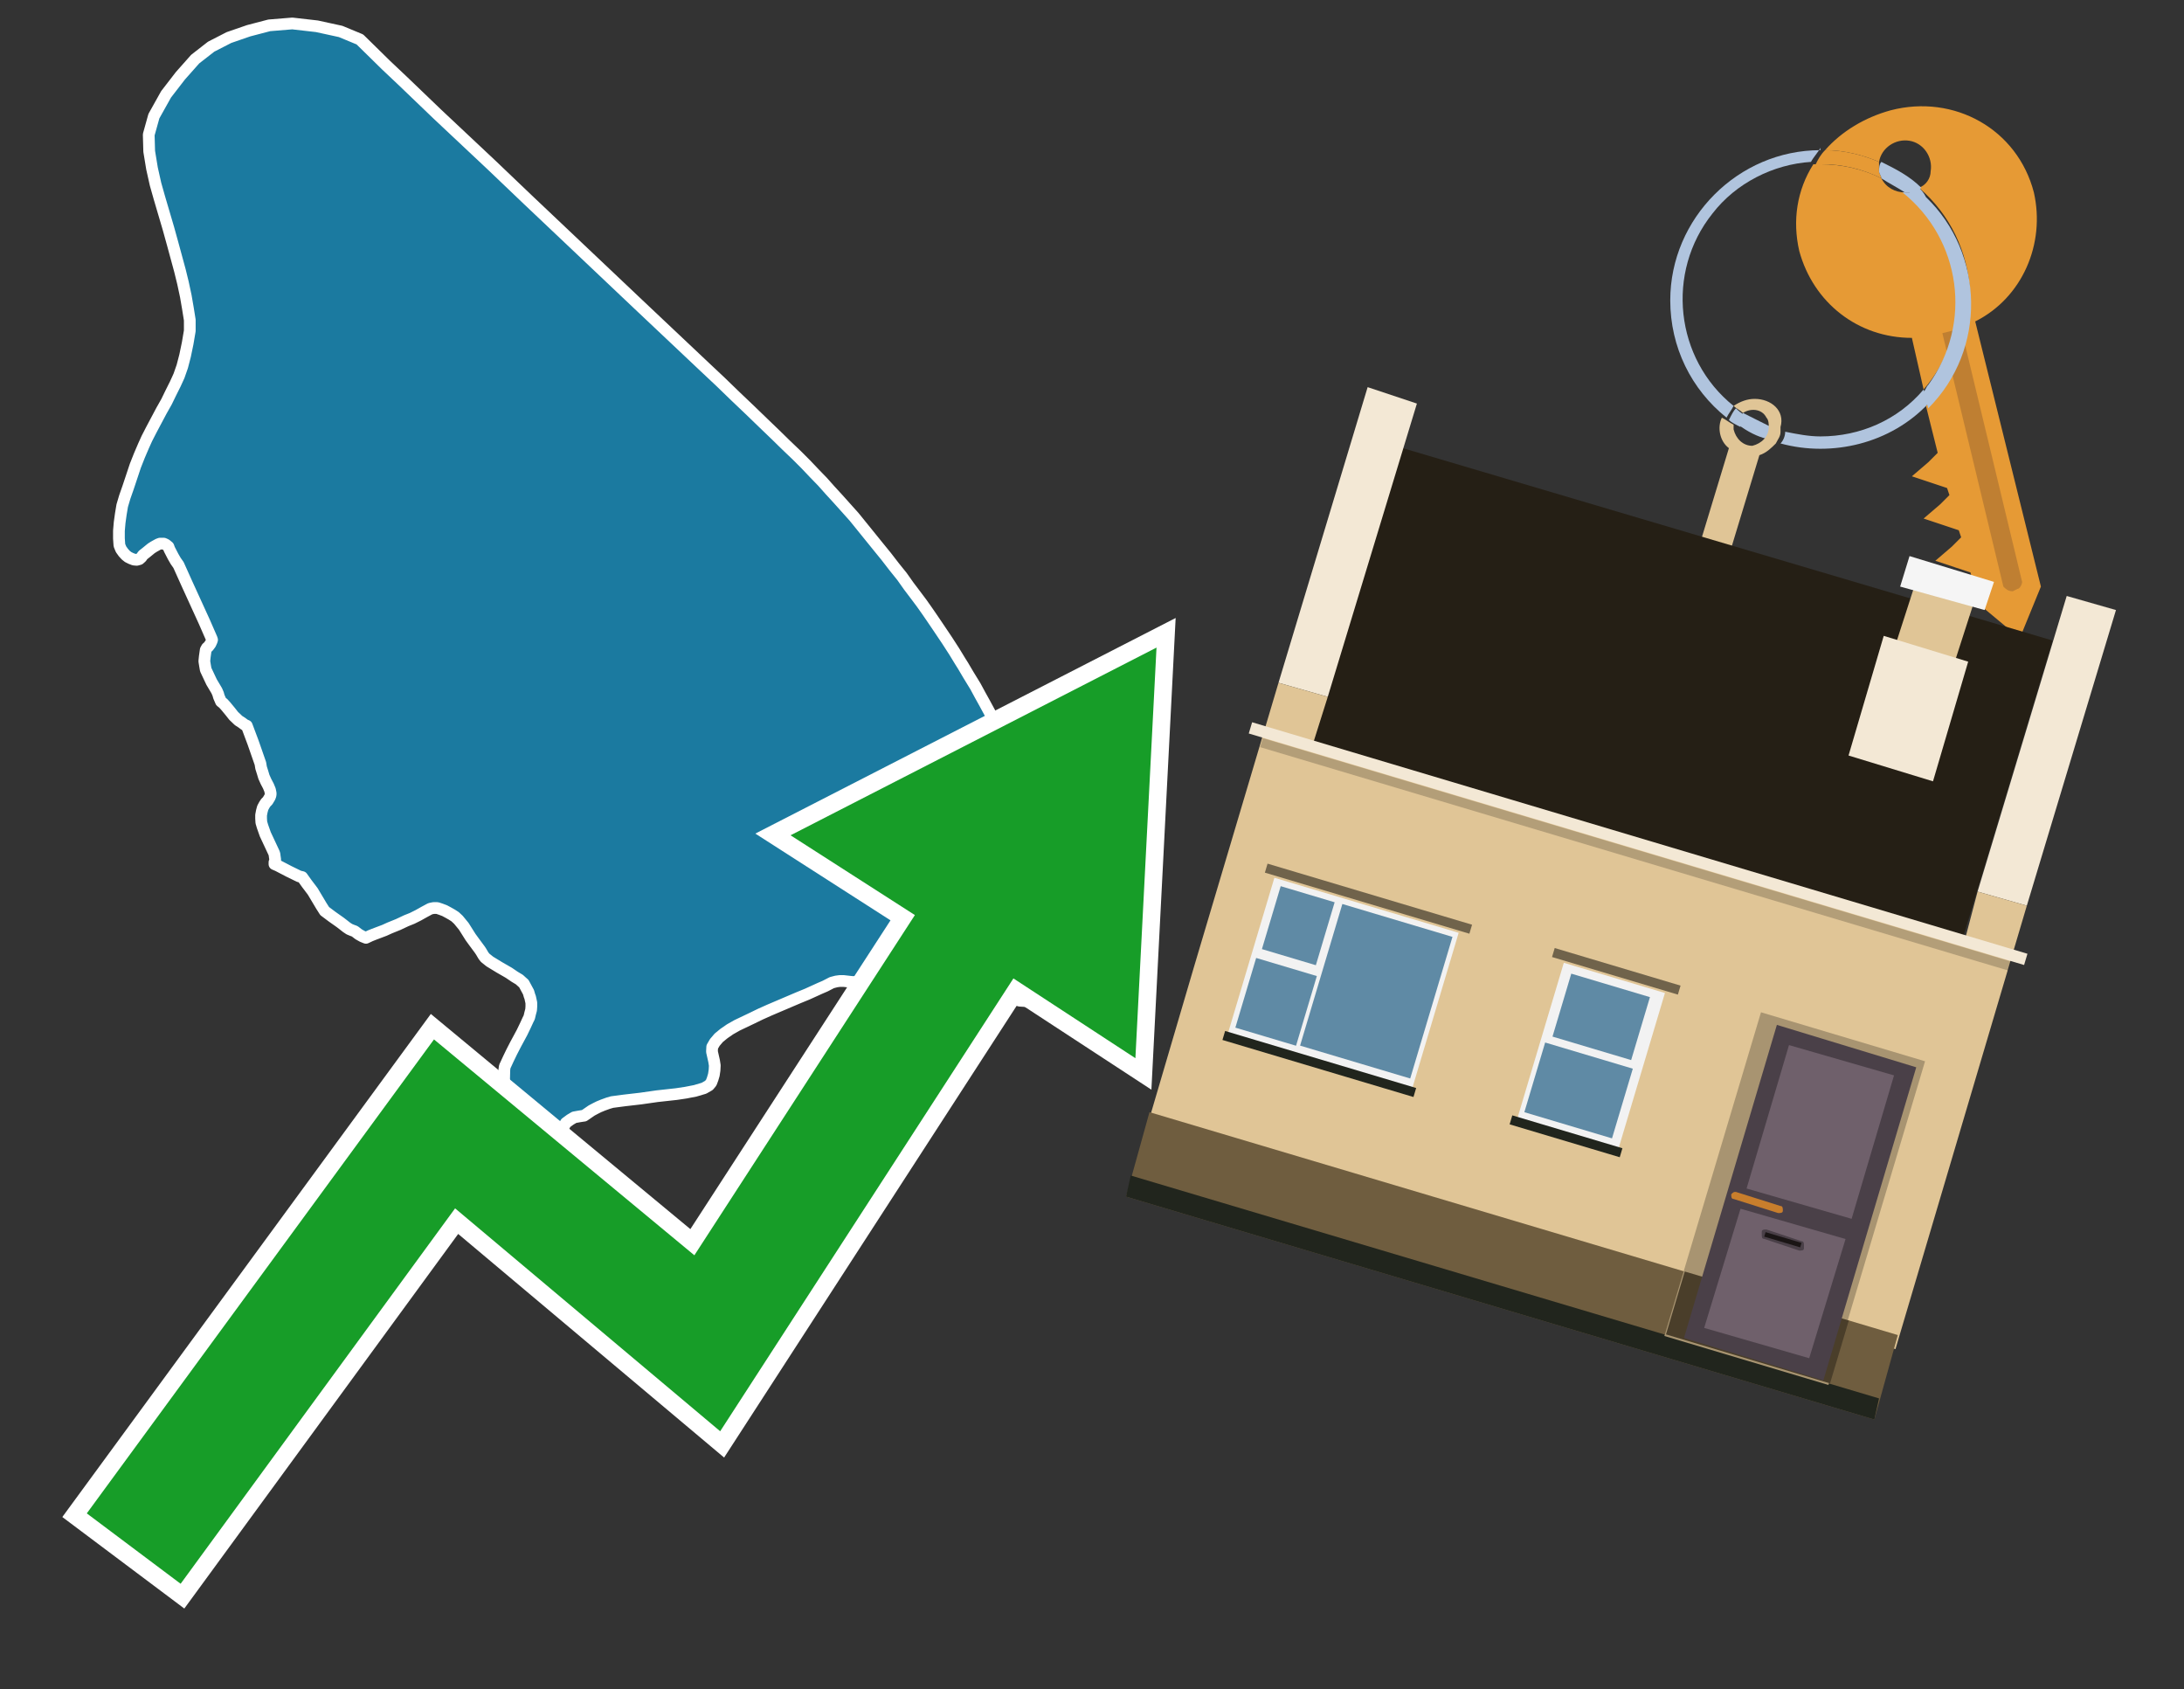 <?xml version="1.0" encoding="utf-8"?>
<!-- Generator: Adobe Illustrator 26.0.3, SVG Export Plug-In . SVG Version: 6.00 Build 0)  -->
<svg version="1.1" id="Text" xmlns="http://www.w3.org/2000/svg" xmlns:xlink="http://www.w3.org/1999/xlink" x="0px" y="0px"
	 width="93.1px" height="72px" viewBox="0 0 93.1 72" style="enable-background:new 0 0 93.1 72;" xml:space="preserve">
<rect x="0" y="0" width="93.1" height="72" fill="#333333" stroke="none"/>
<style type="text/css">
	.st0{fill:#1B7AA0;stroke:#FFFFFF;stroke-width:0.5;stroke-linejoin:round;}
	.st1{fill:none;stroke:#FFFFFF;stroke-width:1.5;stroke-miterlimit:10;}
	.st2{fill:#179D28;}
	.st3{fill:#E69A35;}
	.st4{fill:#B0C4DE;}
	.st5{fill:#E0C596;}
	.st6{fill:#BF7F32;}
	.st7{fill-rule:evenodd;clip-rule:evenodd;fill:#251F15;}
	.st8{fill-rule:evenodd;clip-rule:evenodd;fill:#F3E8D5;}
	.st9{fill-rule:evenodd;clip-rule:evenodd;fill:#E0C596;}
	.st10{fill-rule:evenodd;clip-rule:evenodd;fill:#6F5D3F;}
	.st11{fill-rule:evenodd;clip-rule:evenodd;fill:#21251D;}
	.st12{fill-rule:evenodd;clip-rule:evenodd;fill:#F5F5F5;}
	.st13{opacity:0.2;fill-rule:evenodd;clip-rule:evenodd;}
	.st14{fill-rule:evenodd;clip-rule:evenodd;fill:#A89471;}
	.st15{fill-rule:evenodd;clip-rule:evenodd;fill:#4A3E2A;}
	.st16{fill:#4A4048;}
	.st17{fill:#6F606B;}
	.st18{fill:#C87E2C;}
	.st19{fill:#1A1515;}
	.st20{fill-rule:evenodd;clip-rule:evenodd;fill:#F2F2F2;}
	.st21{fill-rule:evenodd;clip-rule:evenodd;fill:#5F8AA5;}
	.st22{fill-rule:evenodd;clip-rule:evenodd;fill:#70634B;}
</style>
<path class="st0" d="M41.28,28.76L41.58,29.25L41.78,29.62L41.98,29.98L42.18,30.35L42.6,31.14L43.62,33.08L43.82,33.45L44.55,34.83L45.4,36.46L45.68,37.12L45.93,37.79L46.16,38.42L46.38,39.04L46.57,39.66L46.75,40.25L46.88,40.84L46.92,41.3L46.89,41.64L46.78,41.91L45.98,42.31L45.68,42.45L45.37,42.56L45.06,42.62L44.77,42.65L44.49,42.68L43.96,42.68L43.47,42.65L43.27,42.59L43.17,42.5L43.1,42.39L43.0,42.31L42.93,42.25L42.79,42.19L42.51,42.08L42.35,41.97L42.24,41.89L42.03,41.72L41.9,41.64L41.75,41.58L41.63,41.54L41.44,41.5L41.32,41.49L41.16,41.49L40.63,41.52L40.46,41.54L40.11,41.58L39.75,41.64L39.64,41.68L39.19,41.77L38.91,41.83L38.71,41.85L38.59,41.86L38.37,41.83L38.09,41.78L37.86,41.75L37.68,41.75L37.41,41.78L37.16,41.81L36.78,41.85L36.61,41.86L36.31,41.85L35.96,41.81L35.8,41.81L35.65,41.83L35.46,41.88L35.17,42.03L34.96,42.12L34.41,42.37L34.02,42.53L32.8,43.05L32.42,43.22L32.07,43.39L31.42,43.7L31.12,43.87L30.86,44.05L30.64,44.23L30.47,44.43L30.36,44.62L30.35,44.82L30.44,45.22L30.47,45.41L30.46,45.61L30.43,45.81L30.38,45.98L30.32,46.14L30.22,46.26L30.01,46.38L29.64,46.49L29.23,46.57L28.83,46.63L28.01,46.72L27.31,46.82L26.62,46.9L26.09,46.97L25.92,47.02L25.7,47.1L25.53,47.17L25.39,47.24L25.22,47.33L24.9,47.55L24.83,47.56L24.7,47.58L24.48,47.62L24.31,47.72L24.12,47.86L24.08,47.93L23.86,48.35L23.75,48.52L23.52,48.94L23.25,49.34L23.02,49.73L22.9,49.93L22.7,50.32L22.51,50.64L22.43,50.8L22.36,50.92L22.31,50.97L22.22,51.0L22.12,51.0L22.03,50.94L21.95,50.81L21.88,50.58L21.8,50.26L21.74,49.93L21.66,49.45L21.6,48.96L21.5,47.96L21.5,47.48L21.49,46.24L21.49,45.97L21.5,45.58L21.52,45.45L21.55,45.39L21.67,45.13L21.81,44.84L21.98,44.51L22.25,44.01L22.39,43.72L22.51,43.46L22.56,43.36L22.6,43.19L22.64,43.04L22.65,42.9L22.65,42.74L22.6,42.51L22.57,42.43L22.53,42.29L22.46,42.16L22.39,42.03L22.33,41.92L22.25,41.85L22.14,41.75L21.94,41.63L21.69,41.46L21.29,41.23L20.88,40.98L20.78,40.9L20.68,40.82L20.61,40.73L20.51,40.56L20.45,40.47L20.22,40.16L20.06,39.94L19.77,39.48L19.54,39.2L19.4,39.07L19.26,38.98L19.1,38.89L18.95,38.81L18.79,38.75L18.64,38.7L18.48,38.7L18.34,38.73L18.08,38.87L17.83,39.01L17.57,39.14L17.32,39.24L16.98,39.4L16.61,39.55L16.39,39.65L15.94,39.82L15.79,39.88L15.6,39.97L15.45,39.91L15.29,39.82L15.12,39.69L15.01,39.65L14.89,39.6L14.77,39.52L14.63,39.41L14.5,39.31L14.16,39.07L13.84,38.83L13.7,38.61L13.33,37.99L13.08,37.66L12.88,37.38L12.75,37.35L12.32,37.14L11.84,36.89L11.7,36.83L11.7,36.75L11.73,36.69L11.73,36.63L11.71,36.49L11.7,36.41L11.68,36.35L11.39,35.73L11.31,35.56L11.19,35.22L11.14,35.05L11.13,34.88L11.13,34.74L11.16,34.58L11.2,34.43L11.27,34.3L11.33,34.21L11.41,34.13L11.5,33.98L11.53,33.9L11.54,33.82L11.51,33.67L11.44,33.5L11.34,33.31L11.25,33.11L11.19,32.91L11.13,32.72L11.1,32.54L10.79,31.65L10.52,30.93L10.43,30.89L10.31,30.8L10.17,30.71L9.96,30.51L9.81,30.32L9.62,30.09L9.52,29.98L9.42,29.9L9.33,29.69L9.3,29.58L9.24,29.44L9.02,29.07L8.93,28.88L8.77,28.54L8.74,28.37L8.71,28.18L8.73,27.98L8.77,27.7L8.82,27.61L8.88,27.56L8.97,27.44L9.02,27.33L9.04,27.27L9.02,27.21L8.71,26.5L7.97,24.88L7.61,24.08L7.49,23.91L7.38,23.72L7.22,23.41L7.18,23.3L7.07,23.21L6.98,23.17L6.82,23.17L6.74,23.2L6.56,23.3L6.45,23.37L6.23,23.55L6.09,23.66L6.03,23.75L5.94,23.83L5.83,23.86L5.71,23.85L5.58,23.8L5.46,23.74L5.36,23.66L5.26,23.55L5.16,23.41L5.09,23.24L5.07,22.95L5.07,22.62L5.1,22.27L5.15,21.91L5.21,21.55L5.32,21.18L5.46,20.78L5.61,20.33L5.77,19.85L5.94,19.42L6.12,19.0L6.26,18.69L6.45,18.32L6.88,17.51L7.1,17.12L7.28,16.75L7.47,16.37L7.63,16.02L7.77,15.62L7.89,15.16L8.0,14.63L8.09,14.1L8.09,13.64L8.01,13.14L7.92,12.62L7.8,12.06L7.67,11.53L7.36,10.39L7.18,9.74L6.8,8.45L6.63,7.85L6.48,7.18L6.36,6.45L6.34,5.74L6.56,4.95L7.08,4.02L7.69,3.23L8.32,2.52L9.0,1.99L9.76,1.6L10.6,1.31L11.48,1.08L12.46,1.0L13.51,1.12L14.52,1.34L15.34,1.68L15.85,2.18L16.45,2.77L17.17,3.45L18.65,4.87L20.96,7.04L22.5,8.51L24.94,10.82L27.2,12.96L30.05,15.65L30.71,16.27L31.34,16.88L31.96,17.47L32.55,18.04L33.06,18.53L33.52,18.98L33.96,19.4L34.35,19.79L34.72,20.18L35.06,20.53L35.38,20.89L35.72,21.26L36.41,22.03L37.43,23.29L37.78,23.72L38.12,24.16L38.45,24.57L38.74,24.98L39.02,25.35L39.29,25.71L39.53,26.05L39.77,26.4L39.98,26.71L40.37,27.29L40.68,27.77L40.93,28.18L41.05,28.37L41.28,28.76Z"/>
<polygon class="st1" points="49.3,27.6 33.7,35.6 39,39 29.6,53.5 18.5,44.3 3.7,64.5 7.7,67.5 19.4,51.5 30.7,61 43.2,41.7 
	48.4,45.1 "/>
<polygon class="st2" points="49.3,27.6 33.7,35.6 39,39 29.6,53.5 18.5,44.3 3.7,64.5 7.7,67.5 19.4,51.5 30.7,61 43.2,41.7 
	48.4,45.1 "/>
<path class="st3" d="M80.2,7.6c0-0.1-0.1-0.2-0.1-0.3c0-0.1,0-0.3,0-0.4c-0.7-0.3-1.5-0.5-2.3-0.5c-0.2,0.2-0.3,0.4-0.4,0.6
	c0.1,0,0.2,0,0.3,0C78.5,7,79.4,7.2,80.2,7.6z"/>
<path class="st4" d="M77.6,6.4c-3.5,0-6.4,2.9-6.4,6.4c0,2,0.9,3.8,2.4,5c0.1-0.2,0.2-0.3,0.3-0.5c-2.5-2-2.9-5.7-0.9-8.2
	c1-1.3,2.6-2.1,4.2-2.2c0.1-0.2,0.3-0.4,0.4-0.6V6.4z"/>
<path class="st3" d="M84.2,13.7c2-1,3-3.3,2.5-5.5C86,5.5,83.3,4,80.6,4.7c-1.1,0.3-2.1,0.9-2.8,1.7c0.8,0,1.6,0.2,2.3,0.5
	c0.1-0.6,0.7-1,1.3-0.9c0.6,0.1,1,0.7,0.9,1.3c0,0.3-0.2,0.6-0.5,0.7c2.7,2.3,2.9,6.4,0.6,9c-0.1,0.1-0.2,0.2-0.3,0.3l0.5,2
	l-0.4,0.4l-0.7,0.6l0.9,0.3l0.6,0.2l0.1,0.3l-0.4,0.4L82,22.1l0.9,0.3l0.6,0.2l0.1,0.3l-0.4,0.4l-0.7,0.6l0.9,0.3l0.6,0.2l0.3,1.3
	l1.8,1.5L87,25L84.2,13.7z"/>
<path class="st3" d="M81.2,8.2c-0.4,0-0.8-0.2-1-0.6C79.4,7.2,78.5,7,77.6,7c-0.1,0-0.2,0-0.3,0c-0.7,1.1-0.9,2.4-0.6,3.7
	c0.6,2.2,2.5,3.7,4.8,3.7l0.5,2.2c2.1-2.4,1.9-6.1-0.6-8.2C81.3,8.3,81.2,8.3,81.2,8.2z"/>
<path class="st4" d="M74.1,18.1c0.4,0.3,0.8,0.5,1.2,0.6c0.1-0.1,0.2-0.3,0.2-0.5l0,0c-0.4-0.2-0.8-0.4-1.2-0.6
	C74.2,17.8,74.1,17.9,74.1,18.1z"/>
<path class="st4" d="M74.4,17.7c-0.2-0.1-0.3-0.2-0.4-0.3c-0.1,0.1-0.2,0.3-0.3,0.5c0.1,0.1,0.3,0.2,0.5,0.3
	C74.1,17.9,74.2,17.8,74.4,17.7z"/>
<path class="st5" d="M74.8,17c-0.3,0-0.6,0.1-0.9,0.3c0.1,0.1,0.3,0.2,0.4,0.3c0.3-0.2,0.8-0.2,1,0.2c0.1,0.1,0.1,0.3,0.1,0.4l0,0
	c0,0.4-0.3,0.7-0.7,0.8c-0.4,0-0.7-0.3-0.8-0.7c0,0,0,0,0-0.1v-0.1c-0.2-0.1-0.3-0.2-0.5-0.3c-0.2,0.4-0.1,1,0.3,1.3l-1.7,5.6
	l1.3,0.3l1.7-5.6c0.3-0.1,0.5-0.3,0.7-0.5c0.1-0.2,0.2-0.3,0.2-0.5c0-0.1,0-0.1,0-0.2C76.1,17.5,75.5,17,74.8,17z"/>
<path class="st6" d="M86,25.1l-0.2,0.1c-0.2,0-0.3-0.1-0.4-0.2l0,0l-2.6-10.8l0.8-0.2l2.6,10.8C86.2,24.9,86.1,25.1,86,25.1L86,25.1
	z"/>
<path class="st4" d="M80.1,7.3c0,0.1,0.1,0.2,0.1,0.3c0.3,0.2,0.7,0.4,1,0.6c0.1,0,0.2,0,0.3,0c0.1,0,0.3-0.1,0.4-0.2
	c-0.5-0.5-1.1-0.8-1.7-1.1C80.1,7,80.1,7.2,80.1,7.3z"/>
<path class="st4" d="M77.6,18.6c-0.5,0-1-0.1-1.5-0.2c0,0.2-0.1,0.4-0.2,0.5c2.2,0.6,4.7,0,6.3-1.7L82,16.6
	C80.9,17.9,79.3,18.6,77.6,18.6z"/>
<path class="st4" d="M81.8,8c-0.1,0.1-0.2,0.1-0.4,0.2c-0.1,0-0.2,0-0.3,0c2.5,2,3,5.6,1.1,8.2c-0.1,0.1-0.1,0.2-0.2,0.3l0.2,0.7
	c2.5-2.5,2.4-6.6-0.1-9C82,8.2,81.9,8.1,81.8,8L81.8,8z"/>
<g>
	<polygon class="st7" points="56,31.6 83.7,39.9 87.5,27.3 59.8,19.1 56,31.6 	"/>
	<polygon class="st8" points="54.5,29.1 56.6,29.7 60.4,17.2 58.3,16.5 54.5,29.1 	"/>
	<polygon class="st8" points="84.3,38 86.4,38.6 90.2,26 88.1,25.4 84.3,38 	"/>
	<polygon class="st9" points="50.9,41.2 54.5,29.1 56.6,29.7 56,31.6 83.8,39.9 84.3,38 86.4,38.6 80.8,57.5 48.9,48 	"/>
	<polygon class="st10" points="48,51 49,47.4 80.9,56.9 79.9,60.5 48,51 	"/>
	<polygon class="st11" points="48,51 48.2,50.1 80.1,59.6 79.9,60.5 48,51 	"/>
	<polygon class="st9" points="81.7,24.7 84.2,25.5 83.2,28.6 80.7,27.8 81.7,24.7 	"/>
	<polygon class="st12" points="81.4,23.7 85,24.8 84.6,26 81,25 81.4,23.7 	"/>
	
		<rect x="52.6" y="35.7" transform="matrix(0.958 0.286 -0.286 0.958 13.195 -18.462)" class="st8" width="34.5" height="0.5"/>
	
		<rect x="53.1" y="36.2" transform="matrix(0.958 0.286 -0.286 0.958 13.313 -18.407)" class="st13" width="33.3" height="0.4"/>
	<polygon class="st8" points="80.3,27.1 83.9,28.2 82.4,33.3 78.8,32.2 80.3,27.1 	"/>
	<g>
		
			<rect x="72.9" y="43.9" transform="matrix(0.958 0.286 -0.286 0.958 17.785 -19.762)" class="st14" width="7.3" height="14.4"/>
		
			<rect x="71.3" y="55.2" transform="matrix(-0.958 -0.286 0.286 -0.958 130.529 132.234)" class="st15" width="7.3" height="2.8"/>
		<g transform="matrix( 0.861, 0, 0, 0.861, 2148,666.7) ">
			<g>
				<g>
					<g id="Symbol_9_0_Layer2_0_MEMBER_8_MEMBER_12_MEMBER_0_FILL_00000097491190188040136840000014376040160611889597_">
						<path class="st16" d="M-2406.8-723.6l6.9,2.1l-4.6,15.5l-6.9-2.1L-2406.8-723.6z"/>
					</g>
				</g>
			</g>
		</g>
		<g transform="matrix( 0.861, 0, 0, 0.861, 2148,666.7) ">
			<g>
				<g id="Symbol_9_0_Layer2_0_MEMBER_8_MEMBER_12_MEMBER_1_MEMBER_1_FILL_00000124140045322707001810000012596004915156577935_">
					<path class="st17" d="M-2401-721.1l-2.1,7.1l-5.2-1.5l2.1-7.1L-2401-721.1z"/>
				</g>
			</g>
		</g>
		<g transform="matrix( 0.861, 0, 0, 0.861, 2148,666.7) ">
			<g>
				<g id="Symbol_9_0_Layer2_0_MEMBER_8_MEMBER_12_MEMBER_1_MEMBER_1_FILL_00000077308184254526264570000017427628202036659628_">
					<path class="st17" d="M-2403.4-713l-1.8,5.9l-5.2-1.5l1.8-5.9L-2403.4-713z"/>
				</g>
			</g>
		</g>
		<path class="st18" d="M74,50.8l1.9,0.6c0.1,0,0.1,0.1,0.1,0.2l0,0c0,0.1-0.1,0.1-0.2,0.1l-1.9-0.6c-0.1,0-0.1-0.1-0.1-0.2h0
			C73.9,50.8,73.9,50.8,74,50.8z"/>
		<path class="st16" d="M75.2,52.8l1.5,0.5c0.1,0,0.2,0,0.2-0.1l0-0.1c0-0.1,0-0.2-0.1-0.2l-1.5-0.5c-0.1,0-0.2,0-0.2,0.1l0,0.1
			C75.1,52.7,75.1,52.8,75.2,52.8z"/>
		
			<rect x="75.3" y="52.7" transform="matrix(-0.958 -0.286 0.286 -0.958 133.804 125.185)" class="st19" width="1.6" height="0.2"/>
	</g>
	<g>
		
			<rect x="53.2" y="38.3" transform="matrix(-0.958 -0.286 0.286 -0.958 100.219 98.272)" class="st20" width="8.2" height="6.9"/>
		<g>
			
				<rect x="55.5" y="39.8" transform="matrix(0.286 -0.958 0.958 0.286 1.419 86.35)" class="st21" width="6.3" height="4.9"/>
			<rect x="54" y="38.3" transform="matrix(0.286 -0.958 0.958 0.286 1.658 81.229)" class="st21" width="2.8" height="2.4"/>
			
				<rect x="52.8" y="41.3" transform="matrix(0.286 -0.958 0.958 0.286 -2.005 82.568)" class="st21" width="3.1" height="2.7"/>
		</g>
		
			<rect x="53.8" y="38.1" transform="matrix(-0.958 -0.286 0.286 -0.958 103.281 91.681)" class="st22" width="9.1" height="0.4"/>
		
			<rect x="52" y="45.1" transform="matrix(-0.958 -0.286 0.286 -0.958 97.171 104.832)" class="st11" width="8.5" height="0.4"/>
	</g>
	<g>
		
			<rect x="65.6" y="41.5" transform="matrix(-0.958 -0.286 0.286 -0.958 119.976 107.45)" class="st20" width="4.5" height="6.9"/>
		<g>
			
				<rect x="66.9" y="41.6" transform="matrix(0.286 -0.958 0.958 0.286 7.194 96.372)" class="st21" width="2.8" height="3.5"/>
			
				<rect x="65.8" y="44.5" transform="matrix(0.286 -0.958 0.958 0.286 3.531 97.711)" class="st21" width="3.1" height="3.9"/>
		</g>
		
			<rect x="66.1" y="41.3" transform="matrix(-0.958 -0.286 0.286 -0.958 123.037 100.86)" class="st22" width="5.6" height="0.4"/>
		
			<rect x="64.4" y="48.3" transform="matrix(-0.958 -0.286 0.286 -0.958 116.928 114.011)" class="st11" width="4.9" height="0.4"/>
	</g>
</g>
</svg>
